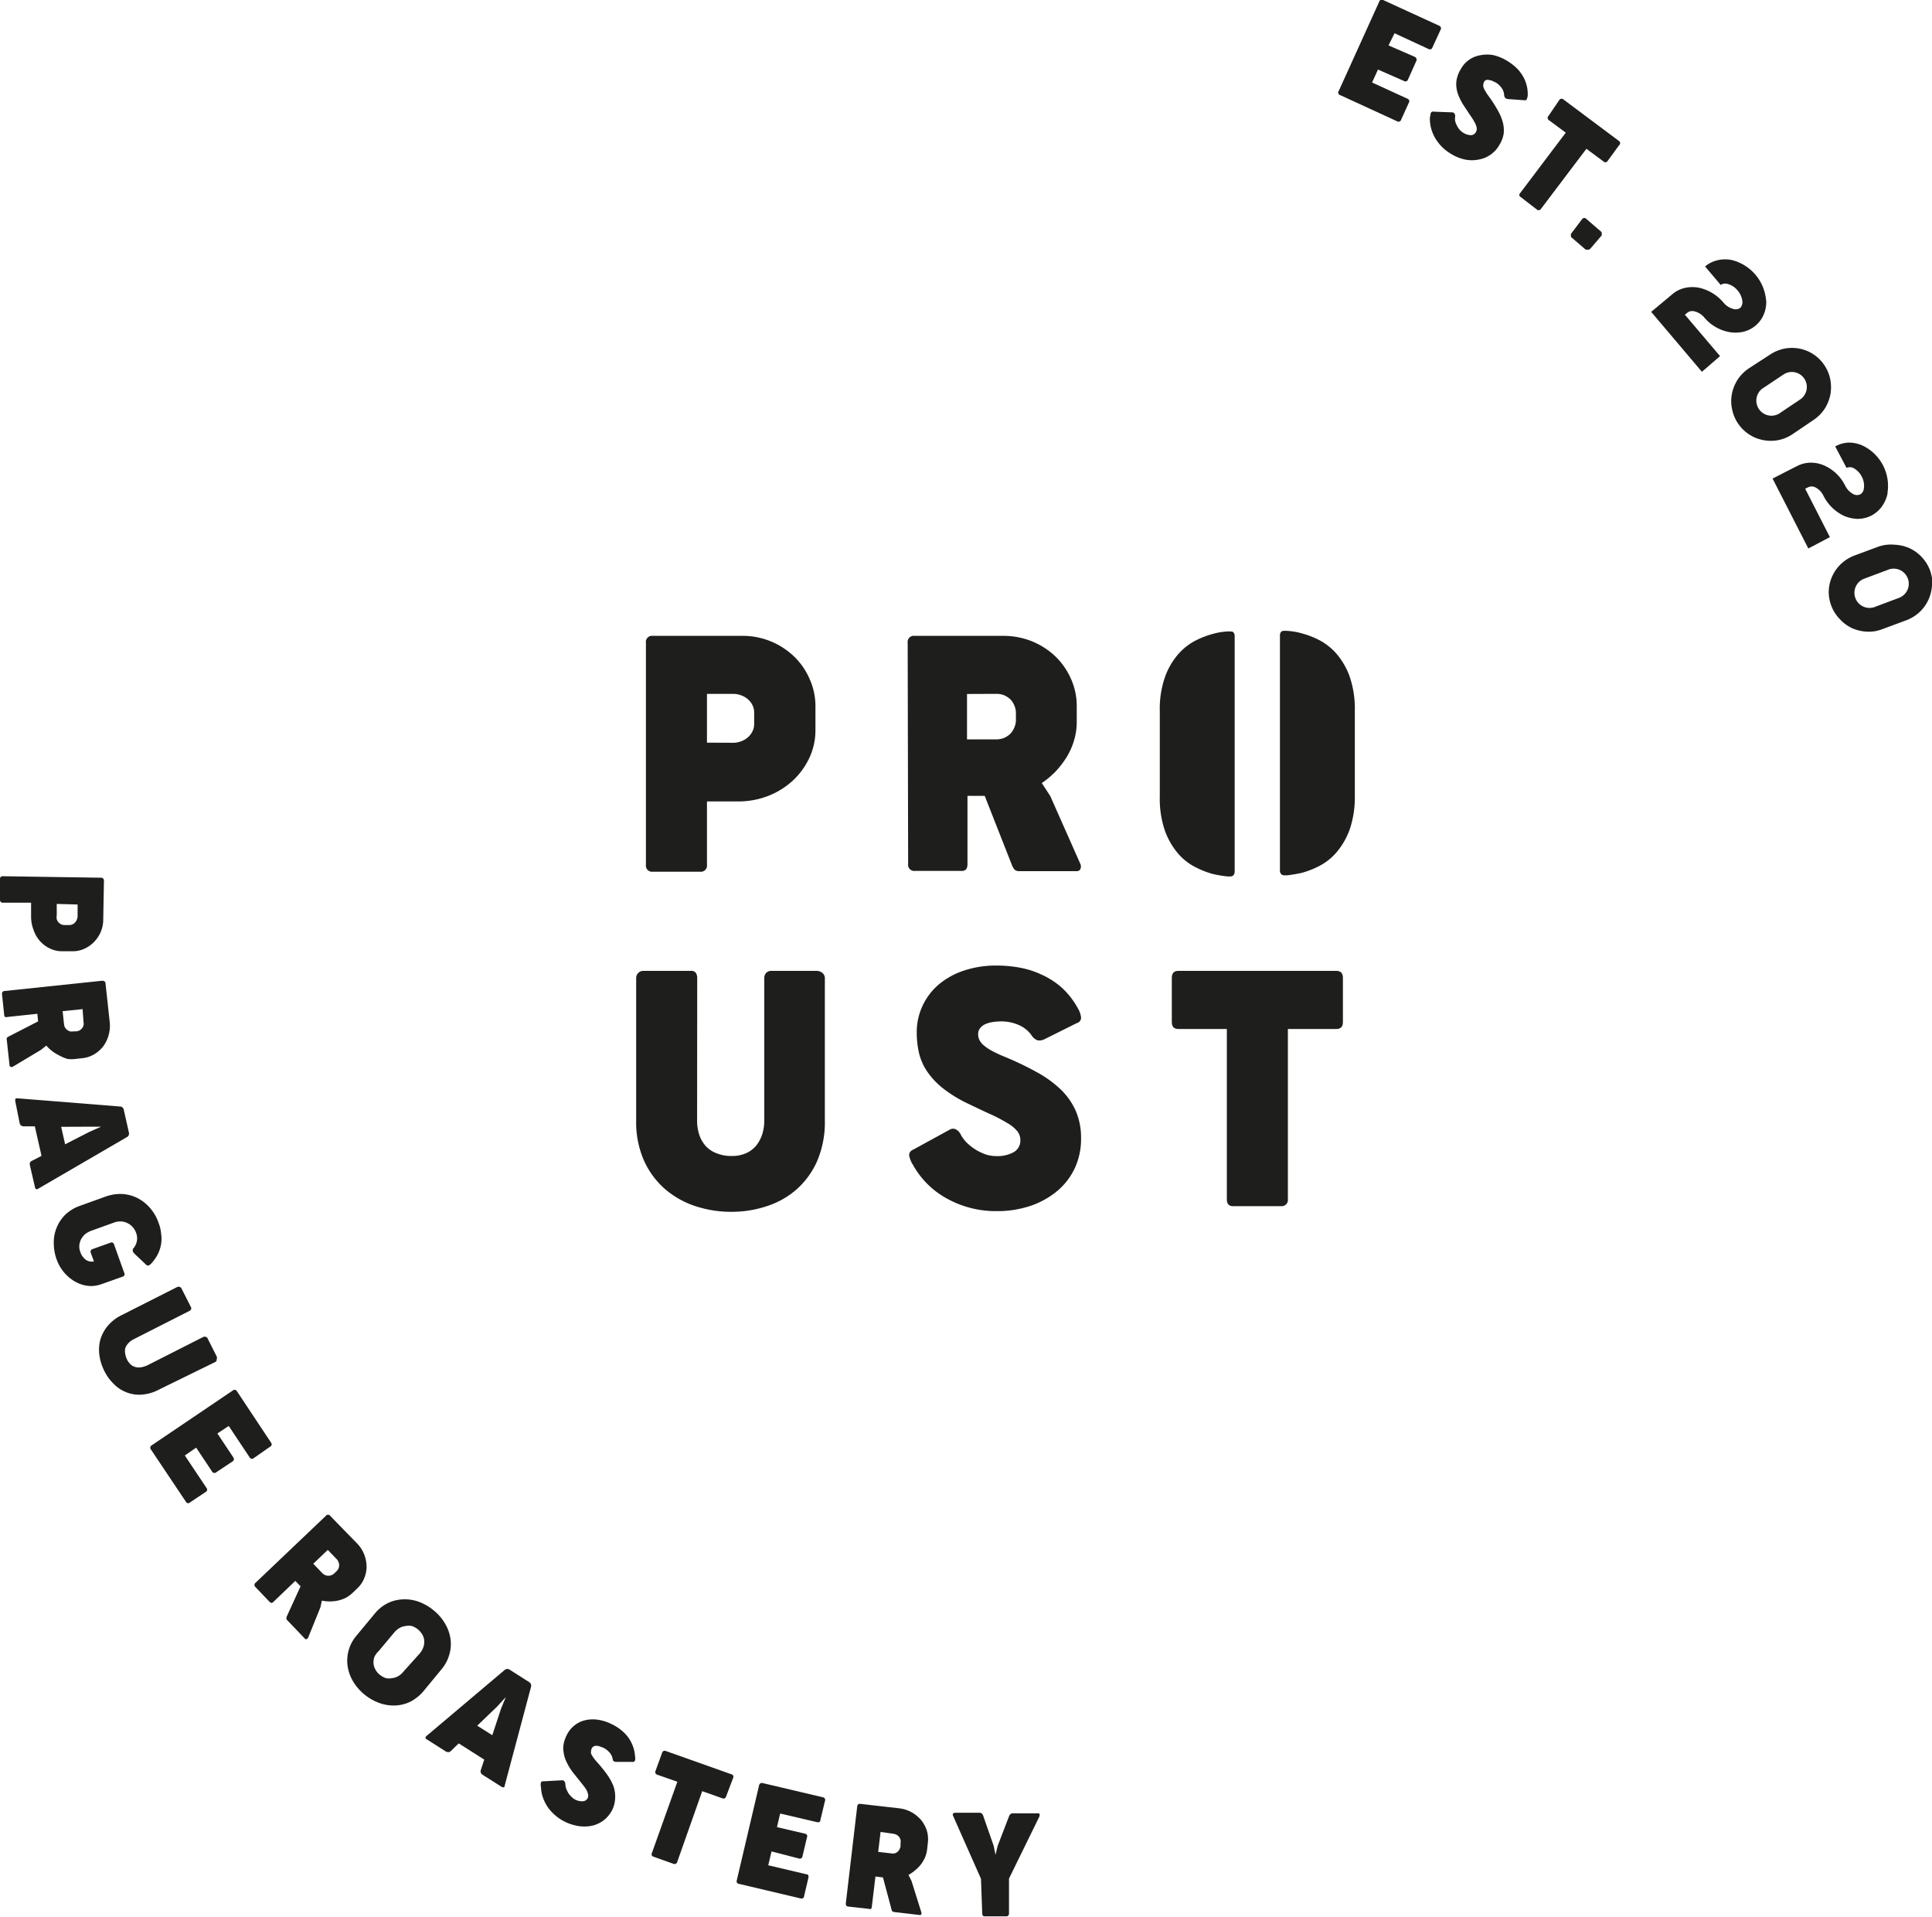<?xml version="1.0" encoding="UTF-8"?> <svg xmlns="http://www.w3.org/2000/svg" viewBox="0 0 170.28 168.95"><defs><style>.cls-1{fill:#1e1e1c;}</style></defs><g id="Vrstva_2" data-name="Vrstva 2"><g id="Vrstva_1-2" data-name="Vrstva 1"><path class="cls-1" d="M8.89,77.34a.25.25,0,0,1,.27.28L9.1,81a2.87,2.87,0,0,1-.23,1.14,2.93,2.93,0,0,1-.61.89,2.73,2.73,0,0,1-.87.59,2.47,2.47,0,0,1-1,.2l-.92,0a2.46,2.46,0,0,1-1.09-.25,2.75,2.75,0,0,1-.86-.65,2.87,2.87,0,0,1-.57-1,3.21,3.21,0,0,1-.21-1.15l0-1.23-2.45,0A.24.24,0,0,1,0,79.3l0-1.83a.23.23,0,0,1,.27-.26ZM5,80.66A1.13,1.13,0,0,0,5,81a1,1,0,0,0,.15.27.91.91,0,0,0,.23.17.57.57,0,0,0,.29.07h.43a.72.72,0,0,0,.29-.06.66.66,0,0,0,.23-.17.87.87,0,0,0,.22-.58l0-1L5,79.65Z"></path><path class="cls-1" d="M9,86.42q.29,0,.3.24l.37,3.4a3,3,0,0,1-.1,1.16,2.91,2.91,0,0,1-.49,1,2.79,2.79,0,0,1-.8.69,2.52,2.52,0,0,1-1,.33l-.64.07a2.68,2.68,0,0,1-.69,0A3.37,3.37,0,0,1,5.22,93a3.69,3.69,0,0,1-.62-.38,3.46,3.46,0,0,1-.52-.49l-.47.38L1.12,94a.19.19,0,0,1-.18,0c-.06,0-.09-.06-.1-.14L.6,91.65a.32.32,0,0,1,0-.19.44.44,0,0,1,.19-.14L3.36,90l-.07-.67-2.63.28a.34.34,0,0,1-.21,0,.23.23,0,0,1-.08-.17L.18,87.62a.24.24,0,0,1,.24-.3Zm-1.72,2.5-1.76.18.12,1.13a.8.8,0,0,0,.09.31.83.83,0,0,0,.2.22.72.72,0,0,0,.25.12.77.77,0,0,0,.3,0l.25,0A.9.9,0,0,0,7,90.8a.79.79,0,0,0,.22-.18.72.72,0,0,0,.14-.26.83.83,0,0,0,0-.32Z"></path><path class="cls-1" d="M3.39,104.73c-.16.11-.26.07-.3-.09l-.45-1.94a.4.4,0,0,1,0-.24.28.28,0,0,1,.17-.17l.85-.44-.59-2.6h-1a.43.43,0,0,1-.23-.09.43.43,0,0,1-.11-.2L1.34,97c0-.17,0-.24.22-.22l9,.72a.34.34,0,0,1,.35.29l.45,2a.35.35,0,0,1-.18.41Zm2-5.44.35,1.54,2.17-1.11,1-.44-1.13,0Z"></path><path class="cls-1" d="M8.93,113.16a2.89,2.89,0,0,1-.85.16,2.87,2.87,0,0,1-.83-.12,3.15,3.15,0,0,1-.75-.34A3.67,3.67,0,0,1,5,111a4.24,4.24,0,0,1-.26-1.5A3.42,3.42,0,0,1,5.79,107a3.61,3.61,0,0,1,1.26-.75l2.25-.81a3.83,3.83,0,0,1,1.47-.23,3.47,3.47,0,0,1,1.35.36,3.65,3.65,0,0,1,1.1.87,3.91,3.91,0,0,1,.76,1.32,3.47,3.47,0,0,1,.22.94,3.15,3.15,0,0,1,0,.92,3.1,3.1,0,0,1-.29.89,3.77,3.77,0,0,1-.58.83.58.58,0,0,1-.25.17.2.2,0,0,1-.18-.05l-1.06-1-.07-.09a.27.27,0,0,1-.06-.1.15.15,0,0,1,0-.11.21.21,0,0,1,0-.11,1.35,1.35,0,0,0,.35-.68,1.27,1.27,0,0,0-.06-.72,1.46,1.46,0,0,0-.32-.54,1.38,1.38,0,0,0-.46-.34,1.33,1.33,0,0,0-.57-.14,1.48,1.48,0,0,0-.61.1l-2,.72a2,2,0,0,0-.55.31,1.83,1.83,0,0,0-.35.45,1.61,1.61,0,0,0-.15.53,1.32,1.32,0,0,0,.08.55,1.39,1.39,0,0,0,.5.72.94.94,0,0,0,.71.14L8,110.39a.24.24,0,0,1,.17-.33l1.54-.55a.23.23,0,0,1,.34.14l.9,2.51a.23.23,0,0,1-.16.34Z"></path><path class="cls-1" d="M11.8,118a1.56,1.56,0,0,0-.49.36,1.41,1.41,0,0,0-.27.43,1.19,1.19,0,0,0,0,.5,1.82,1.82,0,0,0,.16.52,1.56,1.56,0,0,0,.34.44,1.08,1.08,0,0,0,.44.22,1.19,1.19,0,0,0,.5,0,2.14,2.14,0,0,0,.54-.18l4.91-2.49a.31.31,0,0,1,.21,0,.22.22,0,0,1,.16.14l.8,1.59a.34.34,0,0,1,0,.24A.25.25,0,0,1,19,120L14,122.45a3.8,3.8,0,0,1-1.54.44,3,3,0,0,1-1.35-.22,3.1,3.1,0,0,1-1.1-.74,4.12,4.12,0,0,1-.81-1.12,4.41,4.41,0,0,1-.43-1.33,3.6,3.6,0,0,1,.05-1.35,3.4,3.4,0,0,1,.62-1.23,3.71,3.71,0,0,1,1.25-1l4.94-2.5a.23.23,0,0,1,.2,0,.23.23,0,0,1,.16.12l.84,1.66a.21.21,0,0,1,0,.21.32.32,0,0,1-.15.13Z"></path><path class="cls-1" d="M20.51,122.53a.24.24,0,0,1,.38.07l3,4.52a.23.23,0,0,1-.09.36l-1.43,1a.23.23,0,0,1-.36-.05l-1.85-2.78-1,.66,1.39,2.09a.29.29,0,0,1,.06.21.24.24,0,0,1-.14.18l-1.41.94a.24.24,0,0,1-.38-.08l-1.39-2.09-1,.69,1.91,2.86a.23.23,0,0,1-.08.36l-1.38.92a.22.22,0,0,1-.36-.07l-3.08-4.6a.24.24,0,0,1,.08-.37Z"></path><path class="cls-1" d="M28.72,133.57a.23.23,0,0,1,.38,0L31.47,136a2.87,2.87,0,0,1,.64,1,3.11,3.11,0,0,1,.2,1.07,2.67,2.67,0,0,1-.21,1,2.44,2.44,0,0,1-.59.87l-.46.44a2.58,2.58,0,0,1-.57.41,3,3,0,0,1-.67.24,3.38,3.38,0,0,1-.72.08,3.51,3.51,0,0,1-.72-.07l-.13.59-1.08,2.67a.3.3,0,0,1-.12.13.15.15,0,0,1-.18-.05l-1.54-1.61a.22.22,0,0,1-.08-.17.48.48,0,0,1,.06-.22l1.19-2.6-.46-.48-1.91,1.83a.3.3,0,0,1-.18.11.28.28,0,0,1-.18-.09l-1.24-1.3a.24.24,0,0,1,0-.38Zm.17,3-1.28,1.22.79.82a.76.76,0,0,0,.26.18.71.71,0,0,0,.28.06.75.75,0,0,0,.29-.06.63.63,0,0,0,.24-.16l.18-.17a.84.84,0,0,0,.18-.24.71.71,0,0,0,.06-.28.59.59,0,0,0-.05-.29.81.81,0,0,0-.17-.27Z"></path><path class="cls-1" d="M33,142.22a3.5,3.5,0,0,1,1.14-.94,3.33,3.33,0,0,1,1.34-.35,3.6,3.6,0,0,1,1.4.2,4.44,4.44,0,0,1,1.33.76,4.17,4.17,0,0,1,1,1.15,3.63,3.63,0,0,1,.49,1.34,3.23,3.23,0,0,1-.09,1.38,3.43,3.43,0,0,1-.68,1.31L37.34,149a3.83,3.83,0,0,1-1.14.93,3.38,3.38,0,0,1-1.34.35,3.76,3.76,0,0,1-1.4-.21,4.52,4.52,0,0,1-2.34-1.91,3.75,3.75,0,0,1-.48-1.33,3.39,3.39,0,0,1,.76-2.68Zm.38,3.26A1.61,1.61,0,0,0,33,146a1.38,1.38,0,0,0-.08.56,1.3,1.3,0,0,0,.16.54,1.44,1.44,0,0,0,.39.47,1.83,1.83,0,0,0,.54.3,1.53,1.53,0,0,0,.56,0,1.44,1.44,0,0,0,.54-.18,1.68,1.68,0,0,0,.47-.42L37,145.69a1.84,1.84,0,0,0,.31-.54,1.36,1.36,0,0,0,.08-.56,1.17,1.17,0,0,0-.16-.54,1.66,1.66,0,0,0-.93-.77,1.34,1.34,0,0,0-.56,0,1.33,1.33,0,0,0-.54.18,1.65,1.65,0,0,0-.47.41Z"></path><path class="cls-1" d="M44.49,157.31c0,.18-.13.23-.28.14l-1.67-1.06a.39.39,0,0,1-.16-.18.35.35,0,0,1,0-.25l.3-.91-2.25-1.43-.69.67a.32.32,0,0,1-.23.1.46.46,0,0,1-.22-.06l-1.68-1.07c-.15-.09-.14-.2,0-.31l6.88-5.81a.36.36,0,0,1,.45,0l1.7,1.08a.37.37,0,0,1,.16.43Zm-2.43-5.25,1.33.84.76-2.31.43-1.05-.77.84Z"></path><path class="cls-1" d="M47.67,157.45a1,1,0,0,1,0-.36c0-.09.11-.14.25-.13l1.63-.09a.23.23,0,0,1,.19.09.43.43,0,0,1,.09.27,1.33,1.33,0,0,0,.07.37,3.26,3.26,0,0,0,.18.38,1.81,1.81,0,0,0,.28.34,1.28,1.28,0,0,0,.35.26,1.35,1.35,0,0,0,.67.14.51.51,0,0,0,.43-.3.59.59,0,0,0,0-.39,1.47,1.47,0,0,0-.21-.45c-.11-.16-.26-.35-.43-.56l-.6-.75a4.93,4.93,0,0,1-.63-1,2.69,2.69,0,0,1-.26-.84,2,2,0,0,1,0-.77,3.19,3.19,0,0,1,.26-.75,2.46,2.46,0,0,1,.66-.85,2.41,2.41,0,0,1,.93-.47,3,3,0,0,1,1.12-.06,3.82,3.82,0,0,1,1.21.37,3.9,3.9,0,0,1,.76.45,3.76,3.76,0,0,1,.65.61,3.18,3.18,0,0,1,.47.8,3.12,3.12,0,0,1,.23,1,.8.8,0,0,1,0,.36.21.21,0,0,1-.24.13l-1.4,0a.48.48,0,0,1-.27-.08A.46.46,0,0,1,54,155a1.17,1.17,0,0,0-.28-.58,1.79,1.79,0,0,0-.55-.42l-.33-.12a1.17,1.17,0,0,0-.3-.05.77.77,0,0,0-.23.06.47.47,0,0,0-.21.38.52.52,0,0,0,0,.26,2,2,0,0,0,.19.33,4.78,4.78,0,0,0,.35.43,12.12,12.12,0,0,1,.87,1.08,4.64,4.64,0,0,1,.55,1,2.74,2.74,0,0,1,.16,1A2.66,2.66,0,0,1,54,159.4a2.77,2.77,0,0,1-.71.93,2.74,2.74,0,0,1-1,.52,3.34,3.34,0,0,1-1.19.07,4.24,4.24,0,0,1-1.28-.38,3.93,3.93,0,0,1-.89-.59,3.59,3.59,0,0,1-.67-.74,3.73,3.73,0,0,1-.42-.85,3.17,3.17,0,0,1-.16-.91"></path><path class="cls-1" d="M58.35,154.47a.24.24,0,0,1,.33-.18l5.78,2.05a.23.23,0,0,1,.15.34L64,158.29c-.06.17-.17.23-.33.17l-1.78-.63-2.2,6.23a.26.26,0,0,1-.13.17.3.3,0,0,1-.21,0l-1.77-.63q-.21-.07-.12-.33L59.7,157l-1.77-.62c-.16-.06-.21-.17-.15-.35Z"></path><path class="cls-1" d="M66.9,157.33a.25.25,0,0,1,.33-.21l5.3,1.25a.23.23,0,0,1,.18.32l-.4,1.67c0,.17-.14.24-.3.2l-3.25-.76L68.48,161l2.45.57a.32.32,0,0,1,.19.11.26.26,0,0,1,0,.23l-.39,1.65a.24.24,0,0,1-.33.2L68,163.14l-.29,1.22,3.35.79c.17,0,.23.14.19.32l-.38,1.6c0,.18-.15.25-.31.21L65.14,166a.23.23,0,0,1-.2-.32Z"></path><path class="cls-1" d="M75.55,159.19a.24.24,0,0,1,.29-.24l3.41.39a3.09,3.09,0,0,1,1.1.35,3.17,3.17,0,0,1,.84.69,3,3,0,0,1,.5.93,2.65,2.65,0,0,1,.09,1.05l-.07.63a2.73,2.73,0,0,1-.18.68,3.76,3.76,0,0,1-.36.61,3.58,3.58,0,0,1-.51.52,3.45,3.45,0,0,1-.59.41l.27.54.86,2.74a.28.28,0,0,1,0,.18c0,.06-.08.08-.17.07l-2.21-.26a.25.25,0,0,1-.17-.07.41.41,0,0,1-.09-.22l-.74-2.76-.66-.08L76.84,168a.34.34,0,0,1-.07.2.22.22,0,0,1-.19,0l-1.79-.2c-.18,0-.26-.12-.24-.3Zm2.06,2.23-.21,1.76,1.13.13a.85.85,0,0,0,.32,0,.75.75,0,0,0,.25-.13.66.66,0,0,0,.18-.23.71.71,0,0,0,.09-.28l0-.25a.76.76,0,0,0,0-.3.72.72,0,0,0-.12-.25.67.67,0,0,0-.22-.19.94.94,0,0,0-.31-.1Z"></path><path class="cls-1" d="M86.46,165.55,84,160a.21.21,0,0,1,0-.2s.09-.07.18-.07l2.14,0a.33.33,0,0,1,.21.07.44.44,0,0,1,.13.21l.92,2.64.16.79.19-.79,1-2.6a.55.55,0,0,1,.14-.21.36.36,0,0,1,.22-.06l2.16,0c.09,0,.14,0,.17.07s0,.11,0,.19l-2.69,5.49,0,3.06c0,.18-.08.27-.25.27l-1.87,0q-.25,0-.24-.27Z"></path><path class="cls-1" d="M121.55.17A.24.24,0,0,1,121.9,0l4.95,2.27a.24.24,0,0,1,.12.35l-.72,1.56a.23.23,0,0,1-.34.14l-3-1.39L122.38,4l2.29,1a.28.28,0,0,1,.16.14.27.27,0,0,1,0,.23L124.1,7a.24.24,0,0,1-.37.13l-2.28-1-.52,1.14,3.12,1.43a.23.23,0,0,1,.12.35l-.68,1.5a.24.24,0,0,1-.35.14l-5-2.3A.24.24,0,0,1,118,8Z"></path><path class="cls-1" d="M126.05,10.31a1.58,1.58,0,0,1,.06-.36.22.22,0,0,1,.26-.11L128,9.9a.26.26,0,0,1,.19.1.43.43,0,0,1,.06.28,1.2,1.2,0,0,0,0,.37,1.49,1.49,0,0,0,.15.4,1.67,1.67,0,0,0,.24.37,1.44,1.44,0,0,0,.33.28,1.3,1.3,0,0,0,.65.21.5.5,0,0,0,.46-.27.56.56,0,0,0,.07-.38,1.54,1.54,0,0,0-.17-.46,5.19,5.19,0,0,0-.38-.61l-.53-.8a5,5,0,0,1-.53-1,2.68,2.68,0,0,1-.19-.87,2.12,2.12,0,0,1,.1-.76,2.59,2.59,0,0,1,.33-.72,2.32,2.32,0,0,1,.73-.79,2.48,2.48,0,0,1,1-.39,3,3,0,0,1,1.12,0,4.14,4.14,0,0,1,1.17.48,5,5,0,0,1,.72.52,3.46,3.46,0,0,1,.59.67,3.19,3.19,0,0,1,.4.83,3.25,3.25,0,0,1,.14,1,.87.87,0,0,1-.08.36c0,.1-.12.13-.25.11l-1.4-.1a.41.41,0,0,1-.25-.1.43.43,0,0,1-.1-.29,1.2,1.2,0,0,0-.23-.6,1.65,1.65,0,0,0-.51-.47l-.32-.15a1.11,1.11,0,0,0-.29-.07.47.47,0,0,0-.24,0,.35.35,0,0,0-.17.15.58.58,0,0,0-.07.21.57.57,0,0,0,0,.25,1.49,1.49,0,0,0,.16.35,4.64,4.64,0,0,0,.31.47A11,11,0,0,1,132,9.71a4.32,4.32,0,0,1,.45,1.06,2.75,2.75,0,0,1,.08,1,2.66,2.66,0,0,1-.38,1,2.58,2.58,0,0,1-1.83,1.29,3,3,0,0,1-1.19,0,4,4,0,0,1-1.24-.5,4,4,0,0,1-.84-.66,4.08,4.08,0,0,1-.6-.8,3.71,3.71,0,0,1-.34-.89,3.12,3.12,0,0,1-.08-.91"></path><path class="cls-1" d="M137.42,8.83a.24.24,0,0,1,.37-.07l4.91,3.67a.23.23,0,0,1,0,.37l-1,1.37a.23.23,0,0,1-.37.06l-1.51-1.12-4,5.29a.24.24,0,0,1-.17.12.25.25,0,0,1-.2-.06L134,17.34c-.12-.09-.13-.21,0-.35l4-5.3-1.51-1.12a.24.24,0,0,1,0-.37Z"></path><path class="cls-1" d="M139.44,19.31a.24.24,0,0,1,.19-.1.21.21,0,0,1,.16.06l1.3,1.12a.25.25,0,0,1,.08.1.38.38,0,0,1,0,.1l0,.09a.21.21,0,0,0,0,.06l-1,1.17A.26.26,0,0,1,140,22h-.1l-.09,0-.05,0-1.3-1.12a.11.11,0,0,1,0-.05.16.16,0,0,1,0-.07.2.2,0,0,1,.05-.22Z"></path><path class="cls-1" d="M155.67,26.48a2.89,2.89,0,0,1-.21,1.21,2.56,2.56,0,0,1-.73,1,2.63,2.63,0,0,1-1.15.56,3.18,3.18,0,0,1-1.23,0A3.78,3.78,0,0,1,150.23,28a1.64,1.64,0,0,0-.91-.57.69.69,0,0,0-.57.1l-.25.2,3.1,3.65L150,32.76l-4.47-5.28,1.2-1,.67-.56a2.58,2.58,0,0,1,1.15-.56,3,3,0,0,1,1.22,0,3.91,3.91,0,0,1,2.12,1.29,1.66,1.66,0,0,0,.91.58.7.7,0,0,0,.58-.1.73.73,0,0,0,.19-.54,1.71,1.71,0,0,0-.43-1,1.68,1.68,0,0,0-.91-.58.68.68,0,0,0-.57.1l-1.38-1.63a2.58,2.58,0,0,1,1.15-.56,2.83,2.83,0,0,1,1.23,0,4,4,0,0,1,3,3.59"></path><path class="cls-1" d="M161.32,33.46a3.72,3.72,0,0,1,0,1.33,3.67,3.67,0,0,1-.5,1.23,3.58,3.58,0,0,1-1,1L158,38.25a3.42,3.42,0,0,1-1.26.53,3.5,3.5,0,0,1-1.33,0A3.45,3.45,0,0,1,152.65,36a3.26,3.26,0,0,1,0-1.32,3.67,3.67,0,0,1,.5-1.23,3.58,3.58,0,0,1,1-1L156,31.25a3.54,3.54,0,0,1,1.27-.53,3.5,3.5,0,0,1,1.33,0,3.4,3.4,0,0,1,2.2,1.47,3.4,3.4,0,0,1,.52,1.26M157.19,33l-1.89,1.26a1.33,1.33,0,0,0,1.48,2.2l1.88-1.26a1.32,1.32,0,1,0-1.47-2.2"></path><path class="cls-1" d="M166.37,43.45a3,3,0,0,1-.48,1.14,2.64,2.64,0,0,1-.95.84,2.7,2.7,0,0,1-1.25.29,3.23,3.23,0,0,1-1.2-.28,3.91,3.91,0,0,1-1.77-1.74,1.6,1.6,0,0,0-.75-.77.7.7,0,0,0-.59,0l-.28.13,2.18,4.27-1.9,1-3.15-6.16,1.4-.72.79-.4a2.64,2.64,0,0,1,1.25-.28,2.91,2.91,0,0,1,1.18.28,3.75,3.75,0,0,1,1.77,1.73,1.74,1.74,0,0,0,.76.78.71.71,0,0,0,.58,0,.67.67,0,0,0,.31-.49,1.66,1.66,0,0,0-.18-1.07,1.72,1.72,0,0,0-.76-.77.71.71,0,0,0-.58,0l-1-1.89A2.54,2.54,0,0,1,163,39a3,3,0,0,1,1.2.28,3.94,3.94,0,0,1,2.15,4.19"></path><path class="cls-1" d="M170.28,51.55a3.48,3.48,0,0,1-1.08,2.37,3.55,3.55,0,0,1-1.17.73l-2.13.79a3.28,3.28,0,0,1-1.35.22,3.68,3.68,0,0,1-1.3-.3,3.43,3.43,0,0,1-1.07-.78,3.45,3.45,0,0,1-1-2.52,3.39,3.39,0,0,1,.31-1.29,3.44,3.44,0,0,1,.77-1.08,3.61,3.61,0,0,1,1.16-.73l2.13-.79A3.35,3.35,0,0,1,167,48a3.58,3.58,0,0,1,1.29.3,3.47,3.47,0,0,1,1.08.78,3.51,3.51,0,0,1,.73,1.16,3.73,3.73,0,0,1,.22,1.36m-3.93-1.39-2.13.8a1.33,1.33,0,0,0,.93,2.49l2.13-.8a1.33,1.33,0,1,0-.93-2.49"></path><path class="cls-1" d="M56.93,56.65a.54.54,0,0,1,.61-.62h7.78A6.53,6.53,0,0,1,70,57.86a6.09,6.09,0,0,1,1.37,2,5.78,5.78,0,0,1,.5,2.36v2.09a5.73,5.73,0,0,1-.54,2.48,6.53,6.53,0,0,1-1.46,2,7,7,0,0,1-2.13,1.33,7.28,7.28,0,0,1-2.59.5H62.31v5.58a.54.54,0,0,1-.61.61H57.54a.54.54,0,0,1-.61-.61Zm7.66,8.8a2,2,0,0,0,.74-.13,2,2,0,0,0,.6-.36,1.82,1.82,0,0,0,.39-.52,1.44,1.44,0,0,0,.15-.65v-1a1.44,1.44,0,0,0-.15-.65,1.58,1.58,0,0,0-.4-.52,1.79,1.79,0,0,0-.6-.35,1.93,1.93,0,0,0-.73-.13H62.31v4.3Z"></path><path class="cls-1" d="M80,56.65a.54.54,0,0,1,.61-.62h7.78a6.71,6.71,0,0,1,2.59.49,6.61,6.61,0,0,1,2.06,1.34,6.25,6.25,0,0,1,1.37,2,5.77,5.77,0,0,1,.49,2.36v1.44a5.61,5.61,0,0,1-.23,1.56,6.29,6.29,0,0,1-.65,1.48,8.33,8.33,0,0,1-1,1.3A7.87,7.87,0,0,1,91.82,69l.75,1.15,2.66,6a.58.58,0,0,1,0,.41.34.34,0,0,1-.36.2H89.85a.62.62,0,0,1-.42-.12,1.51,1.51,0,0,1-.26-.46l-2.38-6.05H85.27v6a.82.82,0,0,1-.11.46.51.51,0,0,1-.42.15H80.65a.54.54,0,0,1-.61-.61Zm5.23,4.5v4h2.58a1.8,1.8,0,0,0,.71-.14,1.75,1.75,0,0,0,.55-.38,1.82,1.82,0,0,0,.34-.55,1.65,1.65,0,0,0,.13-.66v-.57a1.65,1.65,0,0,0-.13-.66,1.82,1.82,0,0,0-.34-.55,2.12,2.12,0,0,0-.55-.37,1.8,1.8,0,0,0-.71-.13Z"></path><path class="cls-1" d="M61.44,98.7a4,4,0,0,0,.21,1.35,2.91,2.91,0,0,0,.61,1,2.63,2.63,0,0,0,1,.61,3.4,3.4,0,0,0,1.22.2,3,3,0,0,0,1.24-.23,2.45,2.45,0,0,0,.9-.65,3.13,3.13,0,0,0,.55-1,3.94,3.94,0,0,0,.19-1.27V86.18a.65.65,0,0,1,.16-.44.59.59,0,0,1,.45-.19h4a.77.77,0,0,1,.52.19.58.58,0,0,1,.21.44V98.74a8.71,8.71,0,0,1-.68,3.57,7.25,7.25,0,0,1-1.83,2.51,7.47,7.47,0,0,1-2.63,1.47,9.76,9.76,0,0,1-3.1.49,10.06,10.06,0,0,1-3.14-.49,7.91,7.91,0,0,1-2.68-1.49,7.31,7.31,0,0,1-1.87-2.51,8.33,8.33,0,0,1-.7-3.55V86.18a.62.62,0,0,1,.18-.44.58.58,0,0,1,.41-.19h4.22a.49.49,0,0,1,.46.19.84.84,0,0,1,.11.44Z"></path><path class="cls-1" d="M80.42,102.58a2.57,2.57,0,0,1-.29-.77c0-.22.09-.4.38-.52l3.25-1.78a.58.58,0,0,1,.48,0,1,1,0,0,1,.44.47,3.14,3.14,0,0,0,.51.69,4.49,4.49,0,0,0,.75.6,4.69,4.69,0,0,0,.9.44,3,3,0,0,0,1,.16,2.93,2.93,0,0,0,1.51-.35,1.16,1.16,0,0,0,.58-1.06,1.24,1.24,0,0,0-.3-.82,3.18,3.18,0,0,0-.88-.7,14,14,0,0,0-1.43-.75c-.58-.26-1.23-.57-2-.94a11.69,11.69,0,0,1-2.22-1.36,6.72,6.72,0,0,1-1.38-1.47A5,5,0,0,1,81,92.8a8,8,0,0,1-.2-1.79,5.41,5.41,0,0,1,.52-2.4,5.5,5.5,0,0,1,1.44-1.88A6.75,6.75,0,0,1,85,85.51a8.88,8.88,0,0,1,2.85-.43,11.24,11.24,0,0,1,2,.18,7.74,7.74,0,0,1,1.93.61A7,7,0,0,1,93.55,87,7,7,0,0,1,95,88.85a2,2,0,0,1,.28.79.49.49,0,0,1-.37.51l-2.85,1.42a1,1,0,0,1-.61.1,1.08,1.08,0,0,1-.53-.44,2.67,2.67,0,0,0-1.15-.92A3.87,3.87,0,0,0,88.24,90a5.09,5.09,0,0,0-.81.07,2.29,2.29,0,0,0-.64.2,1.17,1.17,0,0,0-.43.36.85.85,0,0,0-.15.51,1.1,1.1,0,0,0,.1.47,1.44,1.44,0,0,0,.36.47,3.76,3.76,0,0,0,.71.49,10.7,10.7,0,0,0,1.15.54,27,27,0,0,1,2.84,1.36A9.76,9.76,0,0,1,93.49,96a6,6,0,0,1,1.33,1.9,5.94,5.94,0,0,1,.46,2.42,6.07,6.07,0,0,1-.55,2.61,5.9,5.9,0,0,1-1.53,2,7.41,7.41,0,0,1-2.36,1.32,9.23,9.23,0,0,1-3,.47,8.91,8.91,0,0,1-4.51-1.18,7.56,7.56,0,0,1-2.92-3"></path><path class="cls-1" d="M103.28,86.18q0-.63.57-.63h13.93c.39,0,.58.21.58.63v3.87c0,.41-.19.62-.58.62h-4.27v15a.55.55,0,0,1-.62.61h-4.24c-.35,0-.52-.21-.52-.61v-15h-4.28c-.38,0-.57-.21-.57-.62Z"></path><path class="cls-1" d="M108.82,72.24v4.55a.49.49,0,0,1-.1.32.38.38,0,0,1-.3.12l-.23,0a12.43,12.43,0,0,1-1.27-.21,7.94,7.94,0,0,1-1.56-.61,5,5,0,0,1-1.52-1.19,6.48,6.48,0,0,1-1.16-2,8.59,8.59,0,0,1-.46-3V62.65a8.53,8.53,0,0,1,.46-3,6.26,6.26,0,0,1,1.16-2,5.16,5.16,0,0,1,1.52-1.2,7.86,7.86,0,0,1,1.56-.6,5.83,5.83,0,0,1,1.28-.21c.36,0,.45,0,.52.09a.53.53,0,0,1,.1.32V72.24Z"></path><path class="cls-1" d="M112.81,60.57V56a.47.47,0,0,1,.1-.32c.07-.08.16-.11.52-.09a5.66,5.66,0,0,1,1.27.21,7.71,7.71,0,0,1,1.57.6,5.29,5.29,0,0,1,1.52,1.2,6.44,6.44,0,0,1,1.16,2,8.76,8.76,0,0,1,.46,3v7.51a8.82,8.82,0,0,1-.46,3,6.5,6.5,0,0,1-1.16,2,5,5,0,0,1-1.52,1.2,7.78,7.78,0,0,1-1.57.61,12.72,12.72,0,0,1-1.26.21l-.23,0a.38.38,0,0,1-.3-.12.44.44,0,0,1-.1-.32V60.57Z"></path></g></g></svg> 